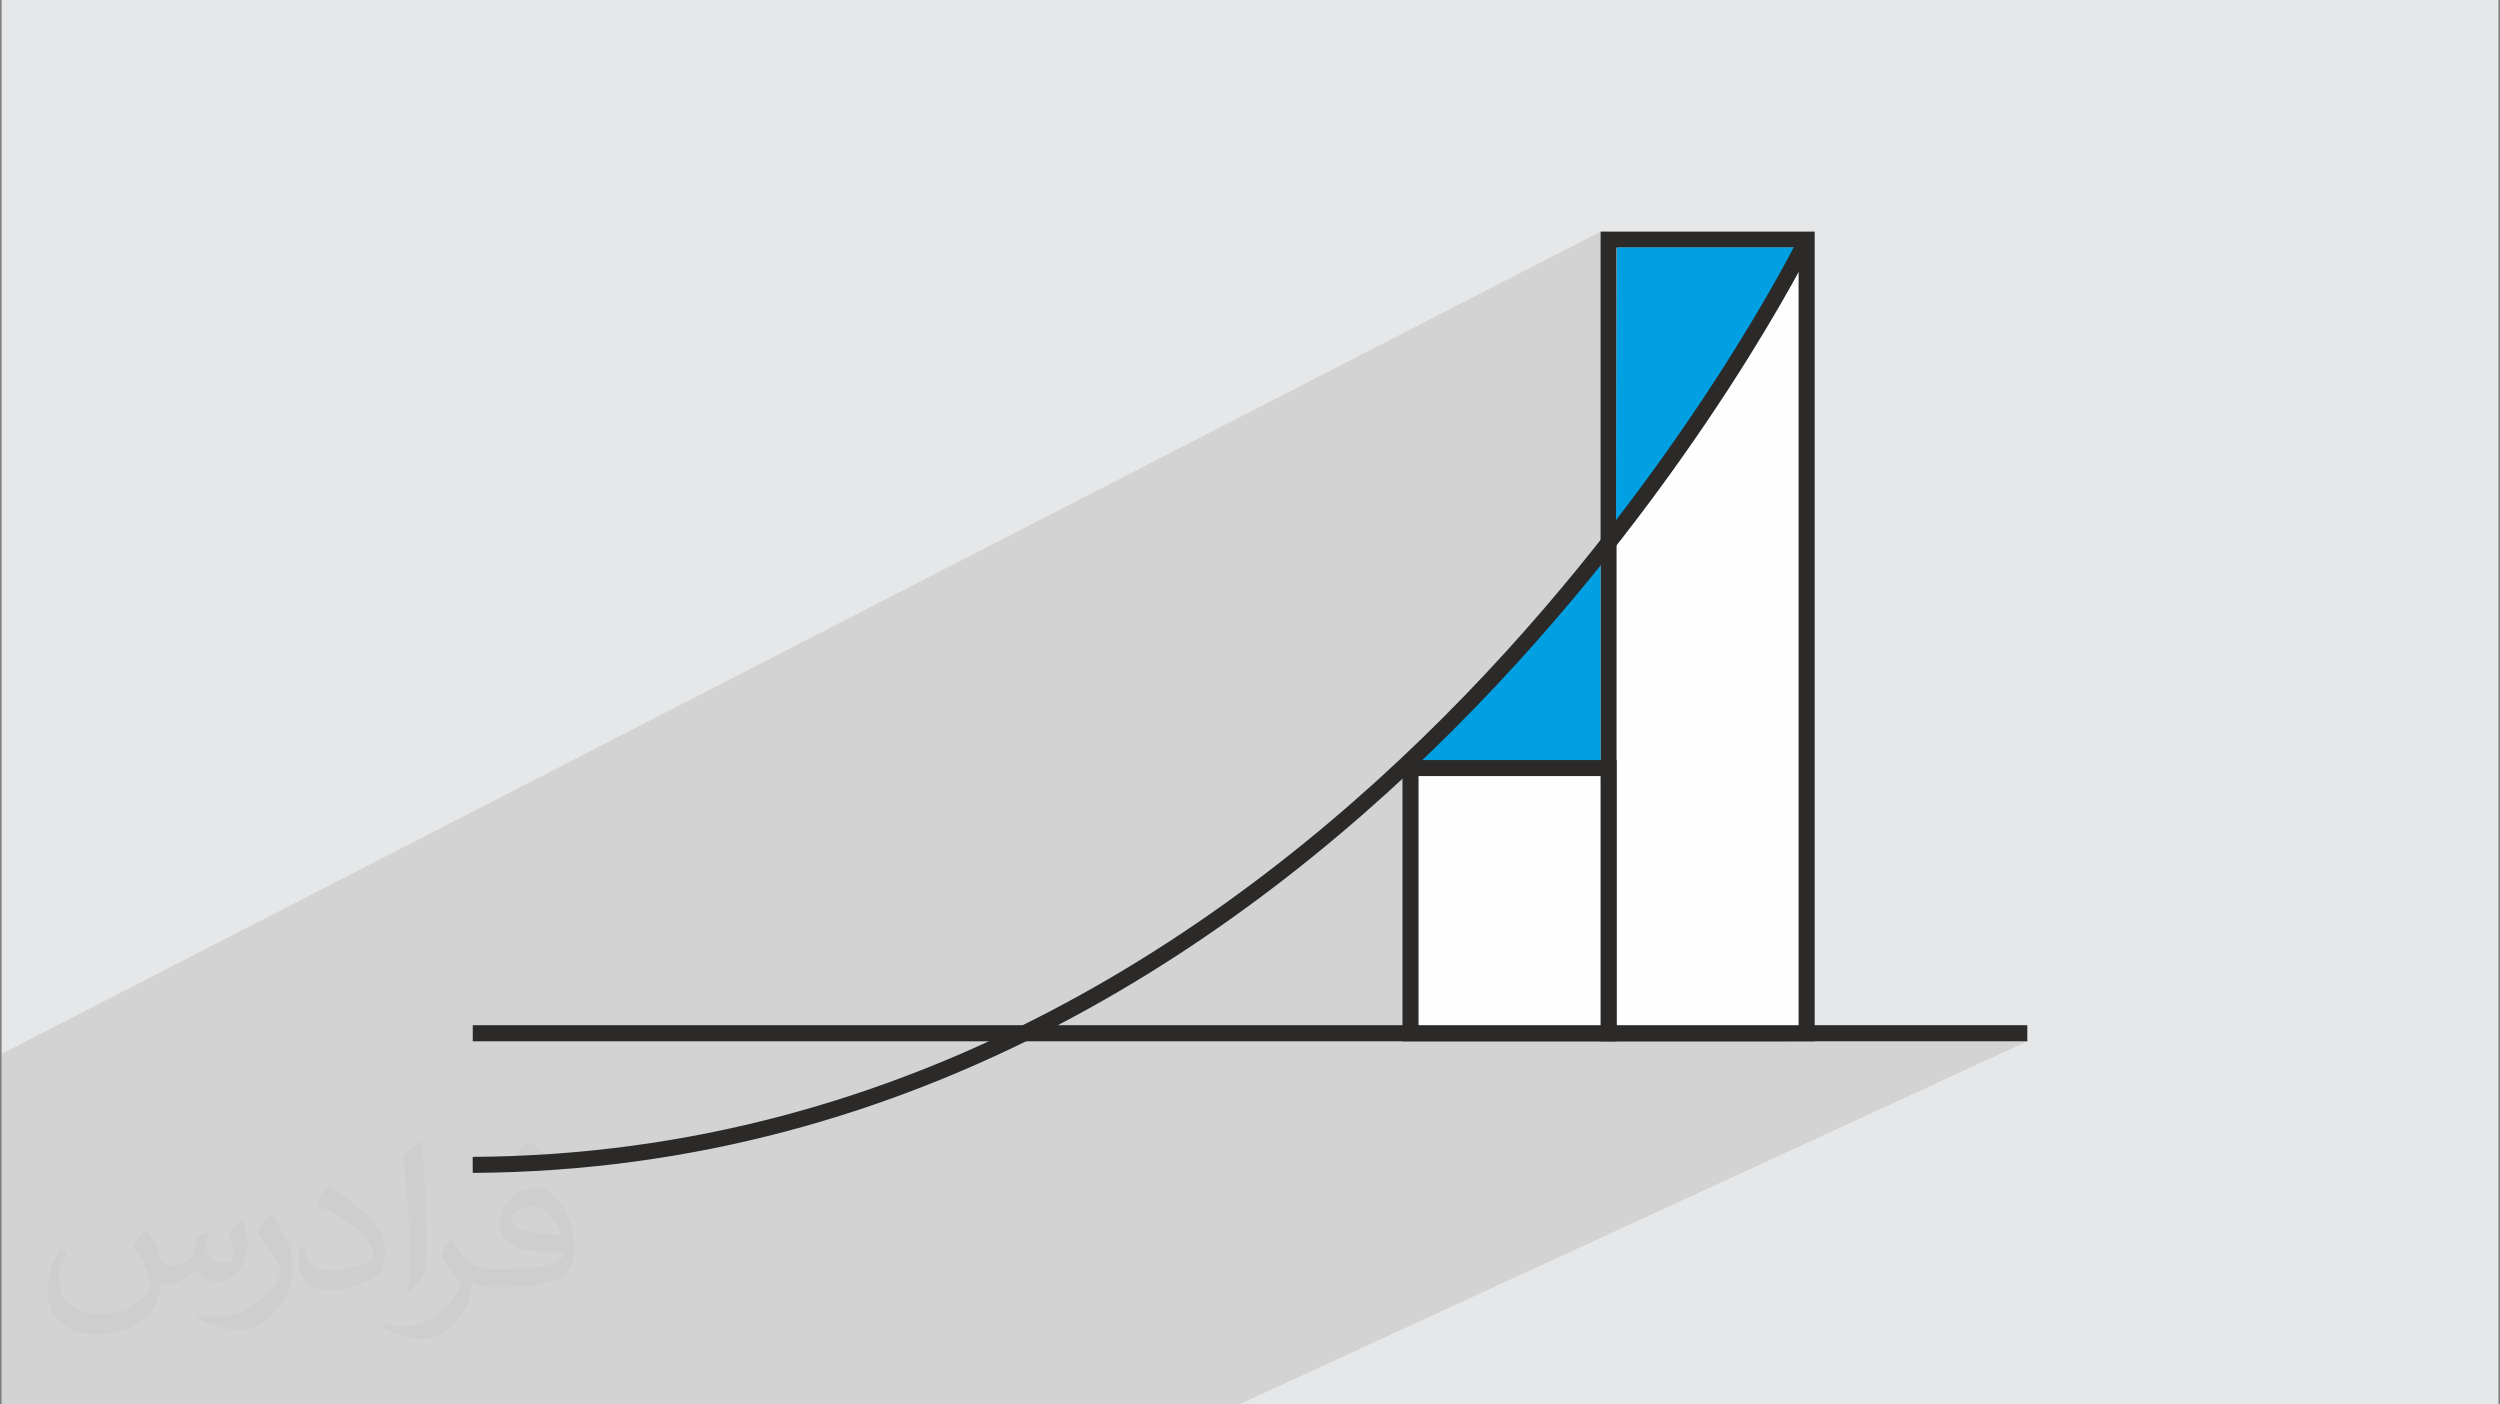 <?xml version="1.0" encoding="UTF-8"?>
<svg xmlns="http://www.w3.org/2000/svg" xmlns:xlink="http://www.w3.org/1999/xlink" width="356pt" height="200pt" viewBox="0 0 356 200" version="1.1">
<rect x="0" y="0" width="356" height="200" fill="#808080" stroke="none"/>
<g id="surface1">
<path style=" stroke:none;fill-rule:evenodd;fill:rgb(90.196%,90.588%,90.98%);fill-opacity:1;" d="M 0.23 0 L 355.77 0 L 355.77 200 L 0.23 200 Z M 0.23 0 "/>
<path style=" stroke:none;fill-rule:evenodd;fill:rgb(16.863%,16.471%,16.078%);fill-opacity:0.102;" d="M 0.23 164.77 L 0.23 150.07 L 227.922 32.98 L 227.922 34.711 L 229.059 34.129 L 255.25 34.129 L 256.25 33.621 L 256.051 34.02 L 255.988 34.129 L 257.27 34.129 L 257.27 147.129 L 254.82 148.281 L 288.691 148.281 L 176.441 200 L 0.23 200 Z M 0.23 164.77 "/>
<path style=" stroke:none;fill-rule:evenodd;fill:rgb(21.569%,20.392%,20.784%);fill-opacity:0.031;" d="M 21.059 175.32 C 21.73 176.379 22.211 177.34 22.602 178.398 C 22.891 179.07 23.078 180.219 24.609 180.219 C 25.09 180.219 25.672 180.121 26.25 179.738 C 26.922 179.449 27.398 178.879 27.59 178.109 L 28.172 176.09 L 29.609 175.422 L 29.699 175.52 C 29.512 176.281 29.41 177.051 29.41 177.531 C 29.41 179.262 30.859 179.84 32.012 179.84 C 32.68 179.84 33.262 179.449 33.262 178.879 C 33.262 178.109 32.871 176.672 32.488 175.52 C 33.16 174.84 33.828 174.172 34.602 173.602 L 34.699 173.691 C 35.078 175.129 35.27 176.57 35.27 177.531 C 35.27 178.488 34.891 179.449 34.5 180.121 C 33.828 181.469 32.578 182.531 31.051 182.531 C 29.898 182.531 28.648 181.949 27.781 180.891 L 27.691 180.891 C 26.82 181.949 25.57 182.809 23.559 182.809 L 22.891 182.809 C 22.789 184.16 22.5 185.121 22.02 185.98 C 20.77 188.379 17.219 190.02 13.859 190.02 C 9.16 190.02 6.75 187.328 6.75 183.68 C 6.75 181.469 7.52 179.359 8.578 177.922 L 9.539 178.301 C 8.871 179.648 8.391 180.891 8.391 182.141 C 8.391 185.5 11.172 187.129 14.238 187.129 C 17.219 187.129 20.871 185.309 21.449 183.102 C 21.16 180.699 20.289 179.648 18.949 177.441 C 19.328 176.672 19.91 176 20.578 175.23 L 20.68 175.23 Z M 75.219 162.551 C 76.18 163.129 77.141 163.898 78.102 164.762 C 77.52 165.531 76.941 166.199 76.078 166.781 C 75.121 166.012 74.16 165.34 73.199 164.672 C 73.871 163.898 74.539 163.23 75.219 162.551 Z M 75.691 171.77 C 74.059 171.77 72.809 172.828 72.809 173.602 C 72.809 175.23 75.98 175.801 79.82 175.801 C 79.34 173.879 77.711 171.77 75.691 171.77 Z M 72.141 180.699 C 74.262 180.699 76.078 180.602 77.422 180.32 C 78.961 179.93 80.301 179.16 80.301 178.59 C 80.301 178.398 80.301 178.301 80.211 178.109 C 79.34 178.199 78.379 178.199 77.422 178.199 C 74.641 178.199 72.43 177.531 71.57 176 C 71.371 175.52 71.18 175.039 71.18 174.461 C 71.18 172.922 71.859 171.391 73.012 170.43 C 73.969 169.559 75.02 169.078 76.18 169.078 C 78.191 169.078 79.73 170.621 80.781 173.121 C 81.359 174.461 81.84 176 81.84 178.012 C 81.84 179.359 81.461 180.41 80.691 181.281 C 79.148 182.719 76.371 183.289 72.051 183.289 L 69.648 183.289 C 68.59 183.289 67.82 183.102 67.148 182.621 L 67.051 182.621 C 67.051 182.91 67.148 183.102 67.148 183.391 C 67.148 184.352 66.859 185.602 66.191 186.559 C 64.27 189.441 62.16 190.691 60.43 190.691 C 58.609 190.691 56.398 190.012 54.379 189.051 L 54.762 188.379 C 55.441 188.672 56.301 188.859 57.551 188.859 C 60.809 188.859 65.039 185.691 65.609 182.719 C 65.52 182.43 65.23 182.141 64.941 181.762 C 63.98 180.609 63.41 179.648 62.828 178.691 C 63.309 177.719 63.789 176.961 64.172 176.281 L 64.371 176.281 C 65.711 179.07 67.059 180.699 69.84 180.699 L 72.328 180.699 Z M 58.031 183.68 C 58.32 182.328 58.32 180.891 58.32 179.551 L 58.32 177.531 C 58.32 173.789 57.84 168.309 57.449 164.762 C 58.121 163.988 59.078 163.129 59.852 162.551 L 60.051 162.648 C 60.52 167.16 60.719 172.352 60.719 177.148 C 60.719 178.398 60.621 179.641 60.52 180.512 C 60.43 181.66 59.762 182.52 58.41 183.871 L 58.121 183.77 Z M 43.531 177.719 C 43.629 179.449 44.488 180.891 47.469 180.891 C 49.391 180.891 50.922 180.41 52.75 179.551 C 53.039 179.359 53.23 179.16 53.23 179.07 C 53.23 177.922 52.359 176.48 50.922 175.129 C 49.578 173.879 47.66 172.73 46.031 172.059 C 45.449 171.77 45.262 171.578 45.262 171.289 C 45.262 170.809 45.93 169.75 46.512 168.988 L 46.699 168.988 C 48.621 170.039 50.828 171.578 52.461 173.211 C 53.898 174.75 54.859 176.379 54.859 178.109 C 54.859 179.359 54.48 180.602 53.801 181.762 C 51.691 182.809 49.391 183.68 47.078 183.68 C 44.301 183.68 42.469 182.328 42.469 179.359 C 42.469 179.07 42.469 178.488 42.57 177.82 L 43.531 177.82 Z M 38.539 172.73 L 40.27 175.52 C 40.941 176.57 41.512 177.629 41.512 179.449 L 41.512 181.762 C 41.512 183.578 40.359 185.5 38.441 187.52 C 37 188.859 35.66 189.441 34.41 189.441 C 32.578 189.441 30.57 188.859 28.172 187.809 L 28.461 187.129 C 29.219 187.328 30.09 187.52 31.141 187.52 C 34.602 187.52 38.059 185.02 39.691 181.949 C 39.879 181.559 39.98 181.281 39.98 181.09 C 39.98 180.699 39.789 180.32 39.59 180.031 C 38.73 178.398 37.77 176.859 36.711 175.52 C 37.289 174.648 37.871 173.789 38.441 172.922 L 38.629 172.922 Z M 38.539 172.73 "/>
<path style=" stroke:none;fill-rule:nonzero;fill:rgb(16.863%,16.471%,16.078%);fill-opacity:1;" d="M 288.691 148.281 L 67.32 148.281 L 67.32 145.988 L 288.691 145.988 Z M 288.691 148.281 "/>
<path style=" stroke:none;fill-rule:evenodd;fill:rgb(99.608%,99.608%,99.608%);fill-opacity:1;" d="M 229.059 34.129 L 257.27 34.129 L 257.27 147.129 L 229.059 147.129 Z M 229.059 34.129 "/>
<path style=" stroke:none;fill-rule:nonzero;fill:rgb(16.863%,16.471%,16.078%);fill-opacity:1;" d="M 229.059 32.98 L 258.41 32.98 L 258.41 148.281 L 227.922 148.281 L 227.922 32.98 Z M 256.121 35.27 L 230.199 35.27 L 230.199 145.988 L 256.121 145.988 Z M 256.121 35.27 "/>
<path style=" stroke:none;fill-rule:evenodd;fill:rgb(99.608%,99.608%,99.608%);fill-opacity:1;" d="M 200.852 109.371 L 229.059 109.371 L 229.059 147.129 L 200.852 147.129 Z M 200.852 109.371 "/>
<path style=" stroke:none;fill-rule:nonzero;fill:rgb(16.863%,16.471%,16.078%);fill-opacity:1;" d="M 200.852 108.219 L 230.199 108.219 L 230.199 148.281 L 199.711 148.281 L 199.711 108.219 Z M 227.922 110.512 L 202 110.512 L 202 145.988 L 227.922 145.988 Z M 227.922 110.512 "/>
<path style=" stroke:none;fill-rule:evenodd;fill:rgb(0%,62.745%,89.02%);fill-opacity:1;" d="M 230.238 35.238 L 256.98 35.238 C 256.98 35.238 239.461 63.328 237.051 66.602 C 234.641 69.879 230.121 75.121 230.121 75.121 Z M 230.238 35.238 "/>
<path style=" stroke:none;fill-rule:evenodd;fill:rgb(0%,62.745%,89.02%);fill-opacity:1;" d="M 227.922 80.512 C 227.922 81.219 227.922 108.23 227.922 108.23 L 202.48 108.23 L 201.91 107.211 L 219.891 88.309 L 227.18 79.578 Z M 227.922 80.512 "/>
<path style=" stroke:none;fill-rule:nonzero;fill:rgb(16.863%,16.471%,16.078%);fill-opacity:1;" d="M 258.281 34.629 C 258.102 35.012 193.711 166.301 67.32 167.02 L 67.309 164.738 C 192.289 164.031 256.059 33.988 256.25 33.621 Z M 258.281 34.629 "/>
</g>
</svg>
